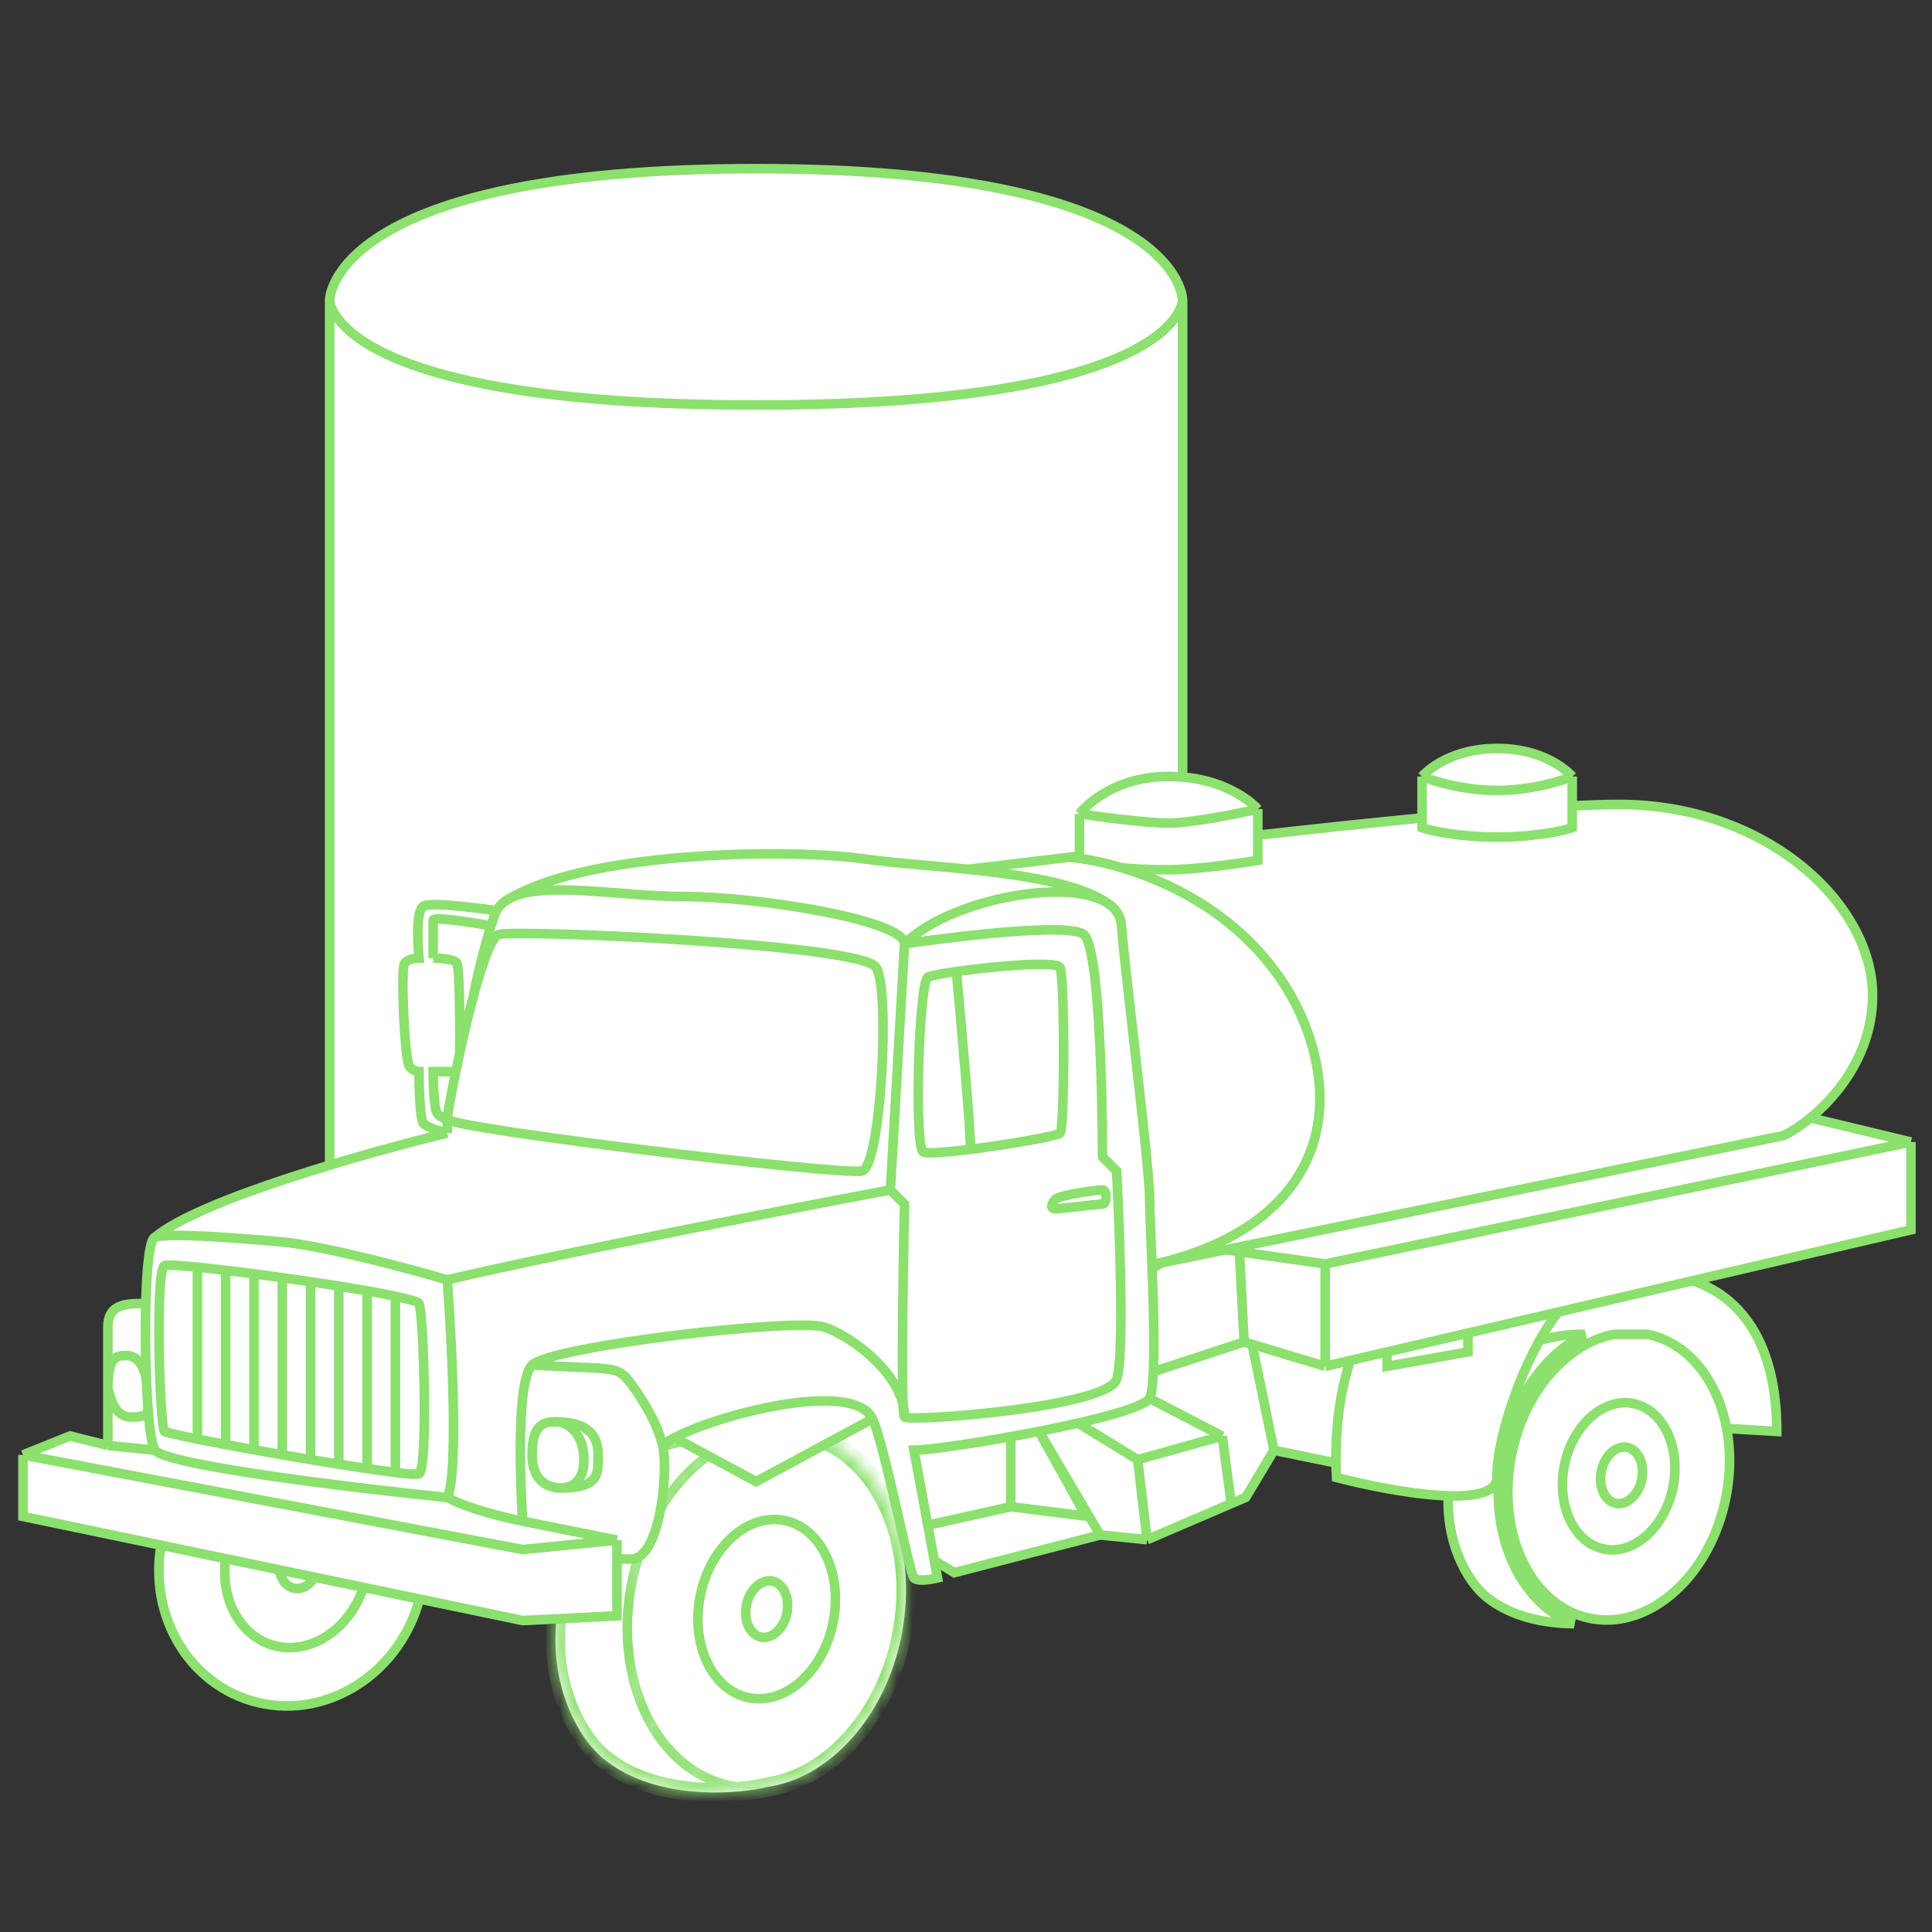 <?xml version="1.0" encoding="UTF-8"?> <svg xmlns="http://www.w3.org/2000/svg" width="126" height="126" viewBox="0 0 126 126" fill="none"><rect x="0" y="0" width="126" height="126" fill="#333333" stroke="none"/> <path d="M62.243 102.562L60.711 101.641L60.439 99.736H46.001L36.5 90.59L52.743 85.678L57.646 92.432L65.921 93.353H67.76L67.777 93.382L68.679 91.818L71.437 89.362L81.244 85.678L107.6 83.222C110.359 82.915 115.875 84.511 115.875 93.353L110.665 93.046L95.035 97.037L83.083 94.581L81.244 97.651L80.297 98.057L74.808 100.413L71.744 100.106L62.243 102.562Z" fill="white"></path> <path d="M71.744 100.106L62.243 102.562L60.711 101.641L60.439 99.736M71.744 100.106L74.808 100.413M71.744 100.106L67.76 93.353M74.808 100.413L81.244 97.651L83.083 94.581M74.808 100.413L74.195 95.195M67.76 93.353L70.824 98.879L65.921 98.264M67.76 93.353H65.921M65.921 98.264L60.404 99.493M65.921 98.264V93.353M60.404 99.493L57.646 92.432M60.404 99.493L60.439 99.736M65.921 93.353L57.646 92.432M83.083 94.581L95.035 97.037L110.665 93.046L115.875 93.353C115.875 84.511 110.359 82.915 107.6 83.222L81.244 85.678M83.083 94.581L81.244 85.678M57.646 92.432L52.743 85.678L36.5 90.59L46.001 99.736H60.439M74.195 95.195L68.679 91.818M74.195 95.195L79.712 93.66M68.679 91.818L67.618 93.66M68.679 91.818L71.437 89.362M80.325 98.264L79.712 93.66M79.712 93.66L71.437 89.362M71.437 89.362L81.244 85.678" stroke="#8CE06E" stroke-width="0.625"></path> <path d="M107.458 87.022C109.342 87.412 110.868 88.766 111.802 90.686C112.741 92.616 113.071 95.103 112.552 97.685C111.686 101.993 108.759 105.108 105.624 105.587C104.99 105.684 104.346 105.674 103.704 105.545C101.806 105.164 100.269 103.806 99.331 101.875C98.392 99.945 98.061 97.459 98.58 94.877C99.421 90.694 102.206 87.633 105.237 87.022L107.458 87.022ZM102.653 105.894C102.379 105.891 102.096 105.88 101.807 105.859C100.146 105.738 98.327 105.28 96.926 104.134C95.522 102.985 93.738 99.734 94.733 95.504C94.814 95.159 94.89 94.792 94.969 94.411C95.126 93.656 95.294 92.847 95.535 92.046C95.894 90.85 96.395 89.753 97.195 89.019C98.155 88.138 99.46 87.635 100.6 87.354C101.738 87.073 102.674 87.022 102.861 87.022L103.356 87.022C100.781 88.313 98.685 91.184 97.968 94.753C97.424 97.457 97.764 100.085 98.769 102.149C99.622 103.903 100.963 105.263 102.653 105.894Z" fill="white" stroke="#8CE06E" stroke-width="0.625"></path> <path d="M27.294 104.512C25.845 109.422 20.962 112.269 16.417 110.927C11.872 109.585 9.318 104.543 10.767 99.634C12.216 94.725 17.099 91.877 21.645 93.219C26.19 94.561 28.743 99.603 27.294 104.512Z" fill="white" stroke="#8CE06E" stroke-width="0.625"></path> <path d="M97.618 96.355C97.618 93.623 99.409 88.461 101.5 85.729C99.31 84.514 94.094 82.632 90.749 84.818C87.404 87.004 86.966 93.42 87.165 96.355C90.65 97.266 97.618 98.541 97.618 96.355Z" fill="white" stroke="#8CE06E" stroke-width="0.625"></path> <path d="M23.776 103.292C22.895 106.275 20.181 108.004 17.784 107.296C15.386 106.589 14.046 103.663 14.927 100.679C15.807 97.696 18.521 95.967 20.919 96.675C23.317 97.383 24.657 100.309 23.776 103.292Z" stroke="#8CE06E" stroke-width="0.625"></path> <path d="M20.863 102.026C20.757 102.554 20.5 102.987 20.184 103.265C19.869 103.543 19.51 103.654 19.178 103.587C18.845 103.52 18.558 103.279 18.374 102.901C18.19 102.523 18.12 102.024 18.226 101.496C18.332 100.968 18.59 100.535 18.905 100.257C19.221 99.979 19.579 99.868 19.912 99.935C20.244 100.002 20.532 100.243 20.716 100.621C20.899 100.999 20.969 101.498 20.863 102.026Z" stroke="#8CE06E" stroke-width="0.625"></path> <path d="M109.109 96.993C108.841 98.327 108.188 99.44 107.364 100.165C106.539 100.89 105.559 101.216 104.612 101.026C103.666 100.836 102.888 100.156 102.408 99.169C101.927 98.182 101.756 96.903 102.024 95.569C102.292 94.235 102.945 93.121 103.769 92.396C104.593 91.671 105.573 91.345 106.52 91.535C107.467 91.725 108.245 92.405 108.725 93.392C109.205 94.379 109.377 95.659 109.109 96.993Z" stroke="#8CE06E" stroke-width="0.625"></path> <path d="M124.625 74.481V80.205L95.739 86.937V88.168L90.458 89.109V88.168L86.421 89.109L81.14 87.519L73.375 90.062V81.159L75.239 80.841L114.064 71.938L124.625 74.481Z" fill="white"></path> <path d="M86.421 82.431V89.109M86.421 82.431L124.625 74.481M86.421 82.431L80.829 81.636M86.421 89.109L81.14 87.519M86.421 89.109L90.458 88.168M124.625 74.481V80.205L95.739 86.937M124.625 74.481L114.064 71.938L75.239 80.841M75.239 80.841L73.375 81.159V90.062L81.14 87.519M75.239 80.841L80.829 81.636M81.14 87.519L80.829 81.636M90.458 88.168V89.109L95.739 88.168V86.937M90.458 88.168L95.739 86.937" stroke="#8CE06E" stroke-width="0.625"></path> <mask id="path-11-inside-1_3903_11082" fill="white"> <path d="M58.786 106.708C57.722 112.004 54.105 115.92 50.127 116.528C49.321 116.651 48.5 116.639 47.682 116.475C42.829 115.499 39.933 109.545 41.213 103.176C42.25 98.016 45.71 94.167 49.566 93.41C50.47 93.232 51.396 93.224 52.318 93.41C57.17 94.385 60.066 100.339 58.786 106.708Z"></path> <path d="M47.682 116.475C42.829 115.499 39.933 109.545 41.213 103.176C42.25 98.016 45.71 94.167 49.566 93.41L46.74 93.41C46.231 93.41 42.106 93.67 39.659 95.915C37.581 97.822 37.145 101.517 36.58 103.92C35.348 109.154 37.546 113.219 39.351 114.696C42.893 117.594 48.468 116.953 50.112 116.532L50.127 116.528C49.321 116.651 48.5 116.639 47.682 116.475Z"></path> </mask> <path d="M58.786 106.708C57.722 112.004 54.105 115.92 50.127 116.528C49.321 116.651 48.5 116.639 47.682 116.475C42.829 115.499 39.933 109.545 41.213 103.176C42.25 98.016 45.71 94.167 49.566 93.41C50.47 93.232 51.396 93.224 52.318 93.41C57.17 94.385 60.066 100.339 58.786 106.708Z" fill="white"></path> <path d="M47.682 116.475C42.829 115.499 39.933 109.545 41.213 103.176C42.25 98.016 45.71 94.167 49.566 93.41L46.74 93.41C46.231 93.41 42.106 93.67 39.659 95.915C37.581 97.822 37.145 101.517 36.58 103.92C35.348 109.154 37.546 113.219 39.351 114.696C42.893 117.594 48.468 116.953 50.112 116.532L50.127 116.528C49.321 116.651 48.5 116.639 47.682 116.475Z" fill="white"></path> <path d="M50.127 116.528L50.204 116.831L50.08 116.219L50.127 116.528ZM49.566 93.41L49.566 93.097H49.566L49.566 93.41ZM47.744 116.168C45.433 115.704 43.567 114.051 42.429 111.711C41.291 109.372 40.892 106.361 41.52 103.238L40.907 103.115C40.255 106.36 40.664 109.511 41.867 111.985C43.07 114.459 45.078 116.27 47.62 116.781L47.744 116.168ZM50.08 116.219C49.308 116.337 48.524 116.325 47.744 116.168L47.62 116.781C48.475 116.953 49.333 116.966 50.174 116.837L50.08 116.219ZM41.52 103.238C42.539 98.164 45.928 94.443 49.627 93.716L49.506 93.103C45.492 93.891 41.961 97.869 40.907 103.115L41.52 103.238ZM50.049 116.225C50.044 116.227 50.039 116.228 50.034 116.229L50.189 116.835C50.194 116.834 50.199 116.832 50.204 116.831L50.049 116.225ZM46.74 93.722C47.154 93.722 48.333 93.722 49.566 93.722L49.566 93.097C48.333 93.097 47.154 93.097 46.74 93.097L46.74 93.722ZM49.566 93.722C50.576 93.722 51.622 93.722 52.318 93.722L52.318 93.097C51.622 93.097 50.576 93.097 49.566 93.097L49.566 93.722ZM50.127 116.528L50.032 115.91L50.002 115.915L49.972 115.923L50.127 116.528ZM36.58 103.92L37.188 104.063L36.58 103.92ZM46.74 93.41L46.74 94.035L46.74 93.41ZM49.566 93.41L49.566 94.035L49.627 94.035L49.687 94.023L49.566 93.41ZM50.112 116.532L50.267 117.138L50.267 117.138L50.112 116.532ZM39.351 114.696L38.955 115.18L39.351 114.696ZM39.659 95.915L39.236 95.455L39.236 95.455L39.659 95.915ZM52.195 94.022C54.389 94.463 56.184 96.037 57.29 98.309C58.395 100.582 58.789 103.522 58.174 106.585L59.399 106.831C60.064 103.525 59.65 100.303 58.414 97.763C57.178 95.222 55.099 93.331 52.441 92.797L52.195 94.022ZM58.174 106.585C57.144 111.707 53.676 115.353 50.032 115.91L50.221 117.146C54.534 116.486 58.3 112.301 59.399 106.831L58.174 106.585ZM49.566 92.785L46.74 92.785L46.74 94.035L49.566 94.035L49.566 92.785ZM50.267 117.138L50.282 117.134L49.972 115.923L49.956 115.927L50.267 117.138ZM49.687 94.023C50.514 93.86 51.357 93.854 52.195 94.022L52.441 92.797C51.435 92.595 50.427 92.604 49.446 92.796L49.687 94.023ZM35.972 103.777C34.686 109.24 36.963 113.55 38.955 115.18L39.747 114.212C38.13 112.889 36.011 109.069 37.188 104.063L35.972 103.777ZM38.955 115.18C40.865 116.743 43.289 117.328 45.397 117.482C47.509 117.637 49.381 117.364 50.267 117.138L49.956 115.927C49.198 116.121 47.461 116.38 45.489 116.236C43.513 116.091 41.379 115.548 39.747 114.212L38.955 115.18ZM37.188 104.063C37.486 102.799 37.717 101.355 38.151 99.911C38.58 98.484 39.167 97.214 40.081 96.376L39.236 95.455C38.072 96.523 37.403 98.054 36.954 99.552C36.509 101.033 36.239 102.639 35.972 103.777L37.188 104.063ZM40.081 96.376C41.194 95.355 42.72 94.762 44.076 94.427C45.426 94.094 46.534 94.035 46.74 94.035L46.74 92.785C46.436 92.785 45.227 92.856 43.776 93.214C42.331 93.571 40.571 94.23 39.236 95.455L40.081 96.376Z" fill="#8CE06E" mask="url(#path-11-inside-1_3903_11082)"></path> <path d="M21.5 79.775V19.562C21.5 19.562 21.5 11 49.312 11C77.125 11 77.125 19.562 77.125 19.562V79.775C77.125 80.924 76.494 81.981 75.482 82.526L49.312 96.625L23.143 82.526C22.131 81.981 21.5 80.924 21.5 79.775Z" fill="white"></path> <path d="M21.5 19.562V79.775C21.5 80.924 22.131 81.981 23.143 82.526L49.312 96.625L75.482 82.526C76.494 81.981 77.125 80.924 77.125 79.775V19.562M21.5 19.562C21.5 19.562 21.5 11 49.312 11C77.125 11 77.125 19.562 77.125 19.562M21.5 19.562C21.5 19.562 21.5 26.413 49.312 26.413C77.125 26.413 77.125 19.562 77.125 19.562" stroke="#8CE06E" stroke-width="0.625"></path> <path d="M122.125 64.935C122.125 69.802 118.248 73.149 116.31 74.061L74.686 82.579L66.423 83.187L62.75 56.722C63.008 56.722 65.758 56.385 69.789 55.901L70.401 55.828V53.071C70.401 53.071 72.238 50.638 76.216 50.638C80.195 50.638 82.032 52.767 82.032 52.767V54.472C85.608 54.071 89.301 53.675 92.744 53.343V50.638C92.744 50.638 94.274 48.812 97.641 48.812C101.007 48.812 102.537 50.638 102.537 50.638V52.559C103.715 52.497 104.749 52.463 105.598 52.463C115.086 52.463 122.125 58.851 122.125 64.935Z" fill="white"></path> <path d="M74.686 82.579L66.423 83.187L62.75 56.722C63.008 56.722 65.758 56.385 69.789 55.901M74.686 82.579L116.31 74.061C118.248 73.149 122.125 69.802 122.125 64.935C122.125 58.851 115.086 52.463 105.598 52.463C104.749 52.463 103.715 52.497 102.537 52.559M74.686 82.579C83.256 80.825 86.622 75.886 86.01 70.411C85.398 64.935 81.233 59.041 73.156 56.591M69.789 55.901C69.99 55.877 70.194 55.852 70.401 55.828V53.071M69.789 55.901C70.967 56.032 72.09 56.268 73.156 56.591M82.032 52.767C80.705 53.071 77.686 53.68 76.216 53.68C74.747 53.68 71.728 53.274 70.401 53.071M82.032 52.767V54.472M82.032 52.767C82.032 52.767 80.195 50.638 76.216 50.638C72.238 50.638 70.401 53.071 70.401 53.071M73.156 56.591C73.462 56.635 74.503 56.722 76.216 56.722C77.93 56.722 80.807 56.316 82.032 56.113V54.472M82.032 54.472C85.608 54.071 89.301 53.675 92.744 53.343M102.537 50.638C101.823 50.942 99.844 51.55 97.641 51.55C95.437 51.55 93.458 50.942 92.744 50.638M102.537 50.638V52.559M102.537 50.638C102.537 50.638 101.007 48.812 97.641 48.812C94.274 48.812 92.744 50.638 92.744 50.638M92.744 50.638V53.343M92.744 53.343V53.984C93.356 54.187 95.192 54.592 97.641 54.592C100.089 54.592 101.925 54.187 102.537 53.984V52.559" stroke="#8CE06E" stroke-width="0.625"></path> <path fill-rule="evenodd" clip-rule="evenodd" d="M29.985 68.653C29.985 68.653 30.03 63.098 29.784 62.789C29.538 62.481 28.247 62.481 28.247 62.481V60.012C28.247 59.703 32.026 60.379 32.026 60.379C32.096 60.155 32.168 59.929 32.243 59.703C32.28 59.594 32.325 59.491 32.378 59.395C32.378 59.395 28.247 58.777 27.632 59.086C27.017 59.395 27.325 62.481 27.325 62.481C27.325 62.481 26.71 62.481 26.402 62.789C26.095 63.098 26.402 69.27 26.71 69.579C27.017 69.888 27.325 69.888 27.325 69.888C27.325 69.888 27.325 72.974 27.632 73.282C27.939 73.591 29.169 73.9 29.169 73.9V72.974C29.169 72.974 28.862 72.974 28.554 72.665C28.247 72.356 28.247 69.888 28.247 69.888H29.723C29.804 69.495 29.892 69.08 29.985 68.653Z" fill="white"></path> <path fill-rule="evenodd" clip-rule="evenodd" d="M73.927 67.714C74.433 72.155 74.977 76.935 74.977 78.22C74.977 78.642 75.013 79.556 75.06 80.715C75.204 84.307 75.442 90.249 74.977 91.182C74.362 92.417 61.573 94.577 59.605 94.577L61.142 102.91C61.142 102.91 59.913 103.218 59.605 102.91C59.476 102.78 59.099 101.134 58.65 99.173C58.028 96.455 57.267 93.134 56.838 92.417C55.233 89.732 44.706 92.846 43.218 94.269C43.602 95.88 43.08 101.675 41.159 101.675H40.237V105.379L34.088 105.687L1.5 98.898V94.886L4.574 93.651L7.034 94.269V90.565V86.553C7.034 85.01 8.264 85.01 9.507 85.01C9.569 82.675 9.76 80.806 10.108 80.689C13.059 78.22 24.045 75.134 29.169 73.9V72.974C29.169 72.778 29.387 71.521 29.723 69.888C29.804 69.495 29.892 69.08 29.985 68.653C30.249 67.445 30.557 66.138 30.878 64.95C31.025 64.127 31.506 61.925 32.243 59.703C32.28 59.594 32.325 59.491 32.378 59.395C32.498 59.177 32.66 58.991 32.858 58.834C33.003 58.719 33.168 58.619 33.35 58.533C38.904 55.383 52.048 55.401 56.223 56C57.352 56.162 58.763 56.289 60.289 56.426C64.585 56.813 69.786 57.282 72.121 58.834C72.71 59.179 73.078 59.669 73.132 60.32C73.257 61.821 73.583 64.689 73.927 67.714Z" fill="white"></path> <path d="M29.169 72.974C29.169 73.591 54.993 76.677 56.223 76.369C57.453 76.06 58.068 64.641 57.146 63.098C56.223 61.555 33.781 60.629 32.551 60.938C32.072 61.058 31.454 62.813 30.878 64.95M29.169 72.974V73.9M29.169 72.974C29.169 72.974 28.862 72.974 28.554 72.665C28.247 72.356 28.247 69.888 28.247 69.888H29.723M29.169 72.974C29.169 72.778 29.387 71.521 29.723 69.888M58.99 61.555C58.99 60.012 49.46 58.469 44.541 58.469C40.574 58.469 35.608 57.465 33.35 58.533M58.99 61.555L58.068 77.603M58.99 61.555C58.99 61.555 69.443 60.012 70.673 60.938C71.902 61.864 71.902 75.443 71.902 75.443L72.825 76.369C72.825 76.369 73.44 88.096 72.825 89.948C72.21 91.799 59.298 92.725 58.99 92.417M58.99 61.555C61.777 58.758 69.364 57.218 72.121 58.834M32.243 59.703C31.506 61.925 31.025 64.127 30.878 64.95M32.243 59.703C32.28 59.594 32.325 59.491 32.378 59.395M32.243 59.703C32.168 59.929 32.096 60.155 32.026 60.379C32.026 60.379 28.247 59.703 28.247 60.012M30.878 64.95C30.557 66.138 30.249 67.445 29.985 68.653M58.068 77.603L58.99 78.529C58.99 78.529 58.683 92.108 58.99 92.417M58.068 77.603C51.509 78.838 36.547 81.739 29.169 83.467M58.99 92.417C58.99 89.701 55.608 87.17 53.764 86.553C51.919 85.936 35.933 87.787 34.703 89.022M62.372 63.361C64.848 63.011 68.914 62.653 69.135 63.098C69.443 63.715 69.443 73.591 69.135 73.9C68.945 74.091 65.803 74.638 63.294 74.953M62.372 63.361C61.417 63.496 60.698 63.629 60.527 63.715C59.913 64.024 59.605 74.826 60.22 75.134C60.454 75.251 61.755 75.146 63.294 74.953M62.372 63.361C62.679 66.65 63.294 73.573 63.294 74.953M32.858 58.834C32.66 58.991 32.498 59.177 32.378 59.395M32.858 58.834C33.003 58.719 33.168 58.619 33.35 58.533M32.858 58.834C33.015 58.73 33.179 58.63 33.35 58.533M72.121 58.834C72.71 59.179 73.078 59.669 73.132 60.32C73.257 61.821 73.583 64.689 73.927 67.714C74.433 72.155 74.977 76.935 74.977 78.22C74.977 78.642 75.013 79.556 75.06 80.715C75.204 84.307 75.442 90.249 74.977 91.182C74.362 92.417 61.573 94.577 59.605 94.577L61.142 102.91C61.142 102.91 59.913 103.218 59.605 102.91C59.476 102.78 59.099 101.134 58.65 99.173C58.028 96.455 57.267 93.134 56.838 92.417C55.233 89.732 44.706 92.846 43.218 94.269M72.121 58.834C69.786 57.282 64.585 56.813 60.289 56.426C58.763 56.289 57.352 56.162 56.223 56C52.048 55.401 38.904 55.383 33.35 58.533M29.169 83.467C29.477 87.582 29.907 96.182 29.169 97.663M29.169 83.467C26.71 82.747 21.114 81.245 18.409 80.998C15.703 80.751 11.03 80.381 10.108 80.689M29.169 97.663C23.123 97.046 10.846 95.565 10.108 94.577M29.169 97.663C30.536 98.404 33.018 99.001 34.088 99.206M10.108 80.689C13.059 78.22 24.045 75.134 29.169 73.9M10.108 80.689C9.76 80.806 9.569 82.675 9.507 85.01M10.108 94.577L7.034 94.269M10.108 94.577C9.899 94.298 9.735 93.088 9.627 91.491M29.169 73.9C29.169 73.9 27.939 73.591 27.632 73.282C27.325 72.974 27.325 69.888 27.325 69.888C27.325 69.888 27.017 69.888 26.71 69.579C26.402 69.27 26.095 63.098 26.402 62.789C26.71 62.481 27.325 62.481 27.325 62.481C27.325 62.481 27.017 59.395 27.632 59.086C28.247 58.777 32.378 59.395 32.378 59.395M34.088 99.206C34.088 99.206 33.473 90.256 34.703 89.022M34.088 99.206L40.237 100.441M34.703 89.022C40.237 89.331 40.237 89.022 41.159 90.256C41.841 91.169 42.858 92.755 43.218 94.269M40.237 101.675H41.159C43.08 101.675 43.602 95.88 43.218 94.269M40.237 101.675V100.441M40.237 101.675V105.379L34.088 105.687L1.5 98.898V94.886M40.237 100.441L34.088 101.058L1.5 94.886M9.507 85.01C8.264 85.01 7.034 85.01 7.034 86.553M9.507 85.01C9.462 86.678 9.483 88.583 9.559 90.256M7.034 86.553C7.034 87.233 7.034 88.405 7.034 90.565M7.034 86.553V90.565M7.034 94.269L4.574 93.651L1.5 94.886M7.034 94.269C7.034 93.344 7.034 92.725 7.034 90.565M7.034 94.269V90.565M36.547 97.046C35.933 97.046 34.703 96.737 34.703 94.886C34.703 93.034 35.318 92.725 36.24 92.725M36.547 97.046C37.162 97.046 38.085 96.737 38.085 95.194C38.085 93.651 37.162 92.725 36.24 92.725M36.547 97.046C39.114 97.046 39.007 96.12 39.007 94.886C39.007 93.651 38.392 92.725 36.24 92.725M9.559 90.256C9.49 89.022 8.878 88.405 8.264 88.405C7.649 88.405 7.034 88.405 7.034 90.565M9.559 90.256C9.578 90.686 9.601 91.1 9.627 91.491M9.627 91.491C9.665 92.108 9.7 92.417 8.571 92.417C7.442 92.417 7.239 91.182 7.034 90.565M25.787 84.538C26.693 84.731 27.268 84.897 27.325 85.01C27.632 85.627 27.939 95.812 27.325 96.12C27.217 96.174 26.651 96.134 25.787 96.029M25.787 84.538V96.029M25.787 84.538C25.269 84.428 24.642 84.309 23.943 84.185M25.787 96.029C25.268 95.966 24.642 95.88 23.943 95.777M23.943 84.185V95.777M23.943 84.185C23.37 84.084 22.749 83.98 22.098 83.876M23.943 95.777C23.37 95.692 22.749 95.597 22.098 95.493M22.098 83.876V95.493M22.098 83.876C21.503 83.781 20.883 83.685 20.253 83.591M22.098 95.493C21.503 95.398 20.883 95.296 20.253 95.191M20.253 83.591V95.191M20.253 83.591C19.643 83.5 19.024 83.411 18.409 83.325M20.253 95.191C19.023 94.985 17.757 94.765 16.564 94.55M18.409 83.325V94.886M18.409 83.325C17.785 83.238 17.165 83.154 16.564 83.075M16.564 83.075V94.55M16.564 83.075C15.922 82.992 15.302 82.914 14.72 82.845M16.564 94.55C15.922 94.434 15.301 94.32 14.72 94.211M14.72 82.845V94.211M14.72 82.845C14.043 82.764 13.419 82.695 12.875 82.641M14.72 94.211C14.043 94.084 13.419 93.963 12.875 93.854M12.875 82.641C11.67 82.522 10.854 82.475 10.723 82.541C10.108 82.85 10.416 93.034 10.723 93.343C10.791 93.411 11.62 93.602 12.875 93.854M12.875 82.641V93.854M29.723 69.888C29.804 69.495 29.892 69.08 29.985 68.653M29.985 68.653C29.985 68.653 30.03 63.098 29.784 62.789C29.538 62.481 28.247 62.481 28.247 62.481M28.247 62.481C28.247 62.481 28.247 60.32 28.247 60.012M28.247 62.481V60.012M68.828 78.22C69.135 77.912 71.595 77.603 71.902 77.603C72.21 77.603 72.21 78.529 71.902 78.529C71.595 78.529 69.135 78.838 68.828 78.838C68.521 78.838 68.521 78.529 68.828 78.22Z" stroke="#8CE06E" stroke-width="0.625"></path> <path d="M54.331 105.813C54.006 107.433 53.213 108.787 52.208 109.671C51.203 110.554 50.003 110.957 48.838 110.723C47.673 110.489 46.722 109.654 46.137 108.451C45.551 107.247 45.343 105.692 45.669 104.072C45.994 102.452 46.787 101.097 47.792 100.213C48.797 99.33 49.997 98.927 51.162 99.162C52.327 99.395 53.278 100.231 53.863 101.434C54.449 102.637 54.657 104.193 54.331 105.813Z" stroke="#8CE06E" stroke-width="0.625"></path> <path d="M51.318 105.207C51.212 105.735 50.955 106.169 50.639 106.446C50.324 106.724 49.965 106.835 49.633 106.768C49.3 106.701 49.013 106.46 48.829 106.082C48.645 105.704 48.575 105.205 48.681 104.677C48.788 104.149 49.045 103.716 49.36 103.438C49.676 103.161 50.034 103.049 50.367 103.116C50.7 103.183 50.987 103.424 51.171 103.802C51.355 104.18 51.424 104.679 51.318 105.207Z" stroke="#8CE06E" stroke-width="0.625"></path> <path d="M107.07 96.484C106.964 97.012 106.707 97.445 106.391 97.723C106.076 98.001 105.717 98.112 105.385 98.045C105.052 97.978 104.765 97.737 104.581 97.359C104.397 96.981 104.327 96.482 104.433 95.954C104.54 95.426 104.797 94.993 105.112 94.715C105.428 94.437 105.786 94.326 106.119 94.393C106.451 94.46 106.739 94.701 106.923 95.079C107.107 95.457 107.176 95.956 107.07 96.484Z" stroke="#8CE06E" stroke-width="0.625"></path> </svg> 